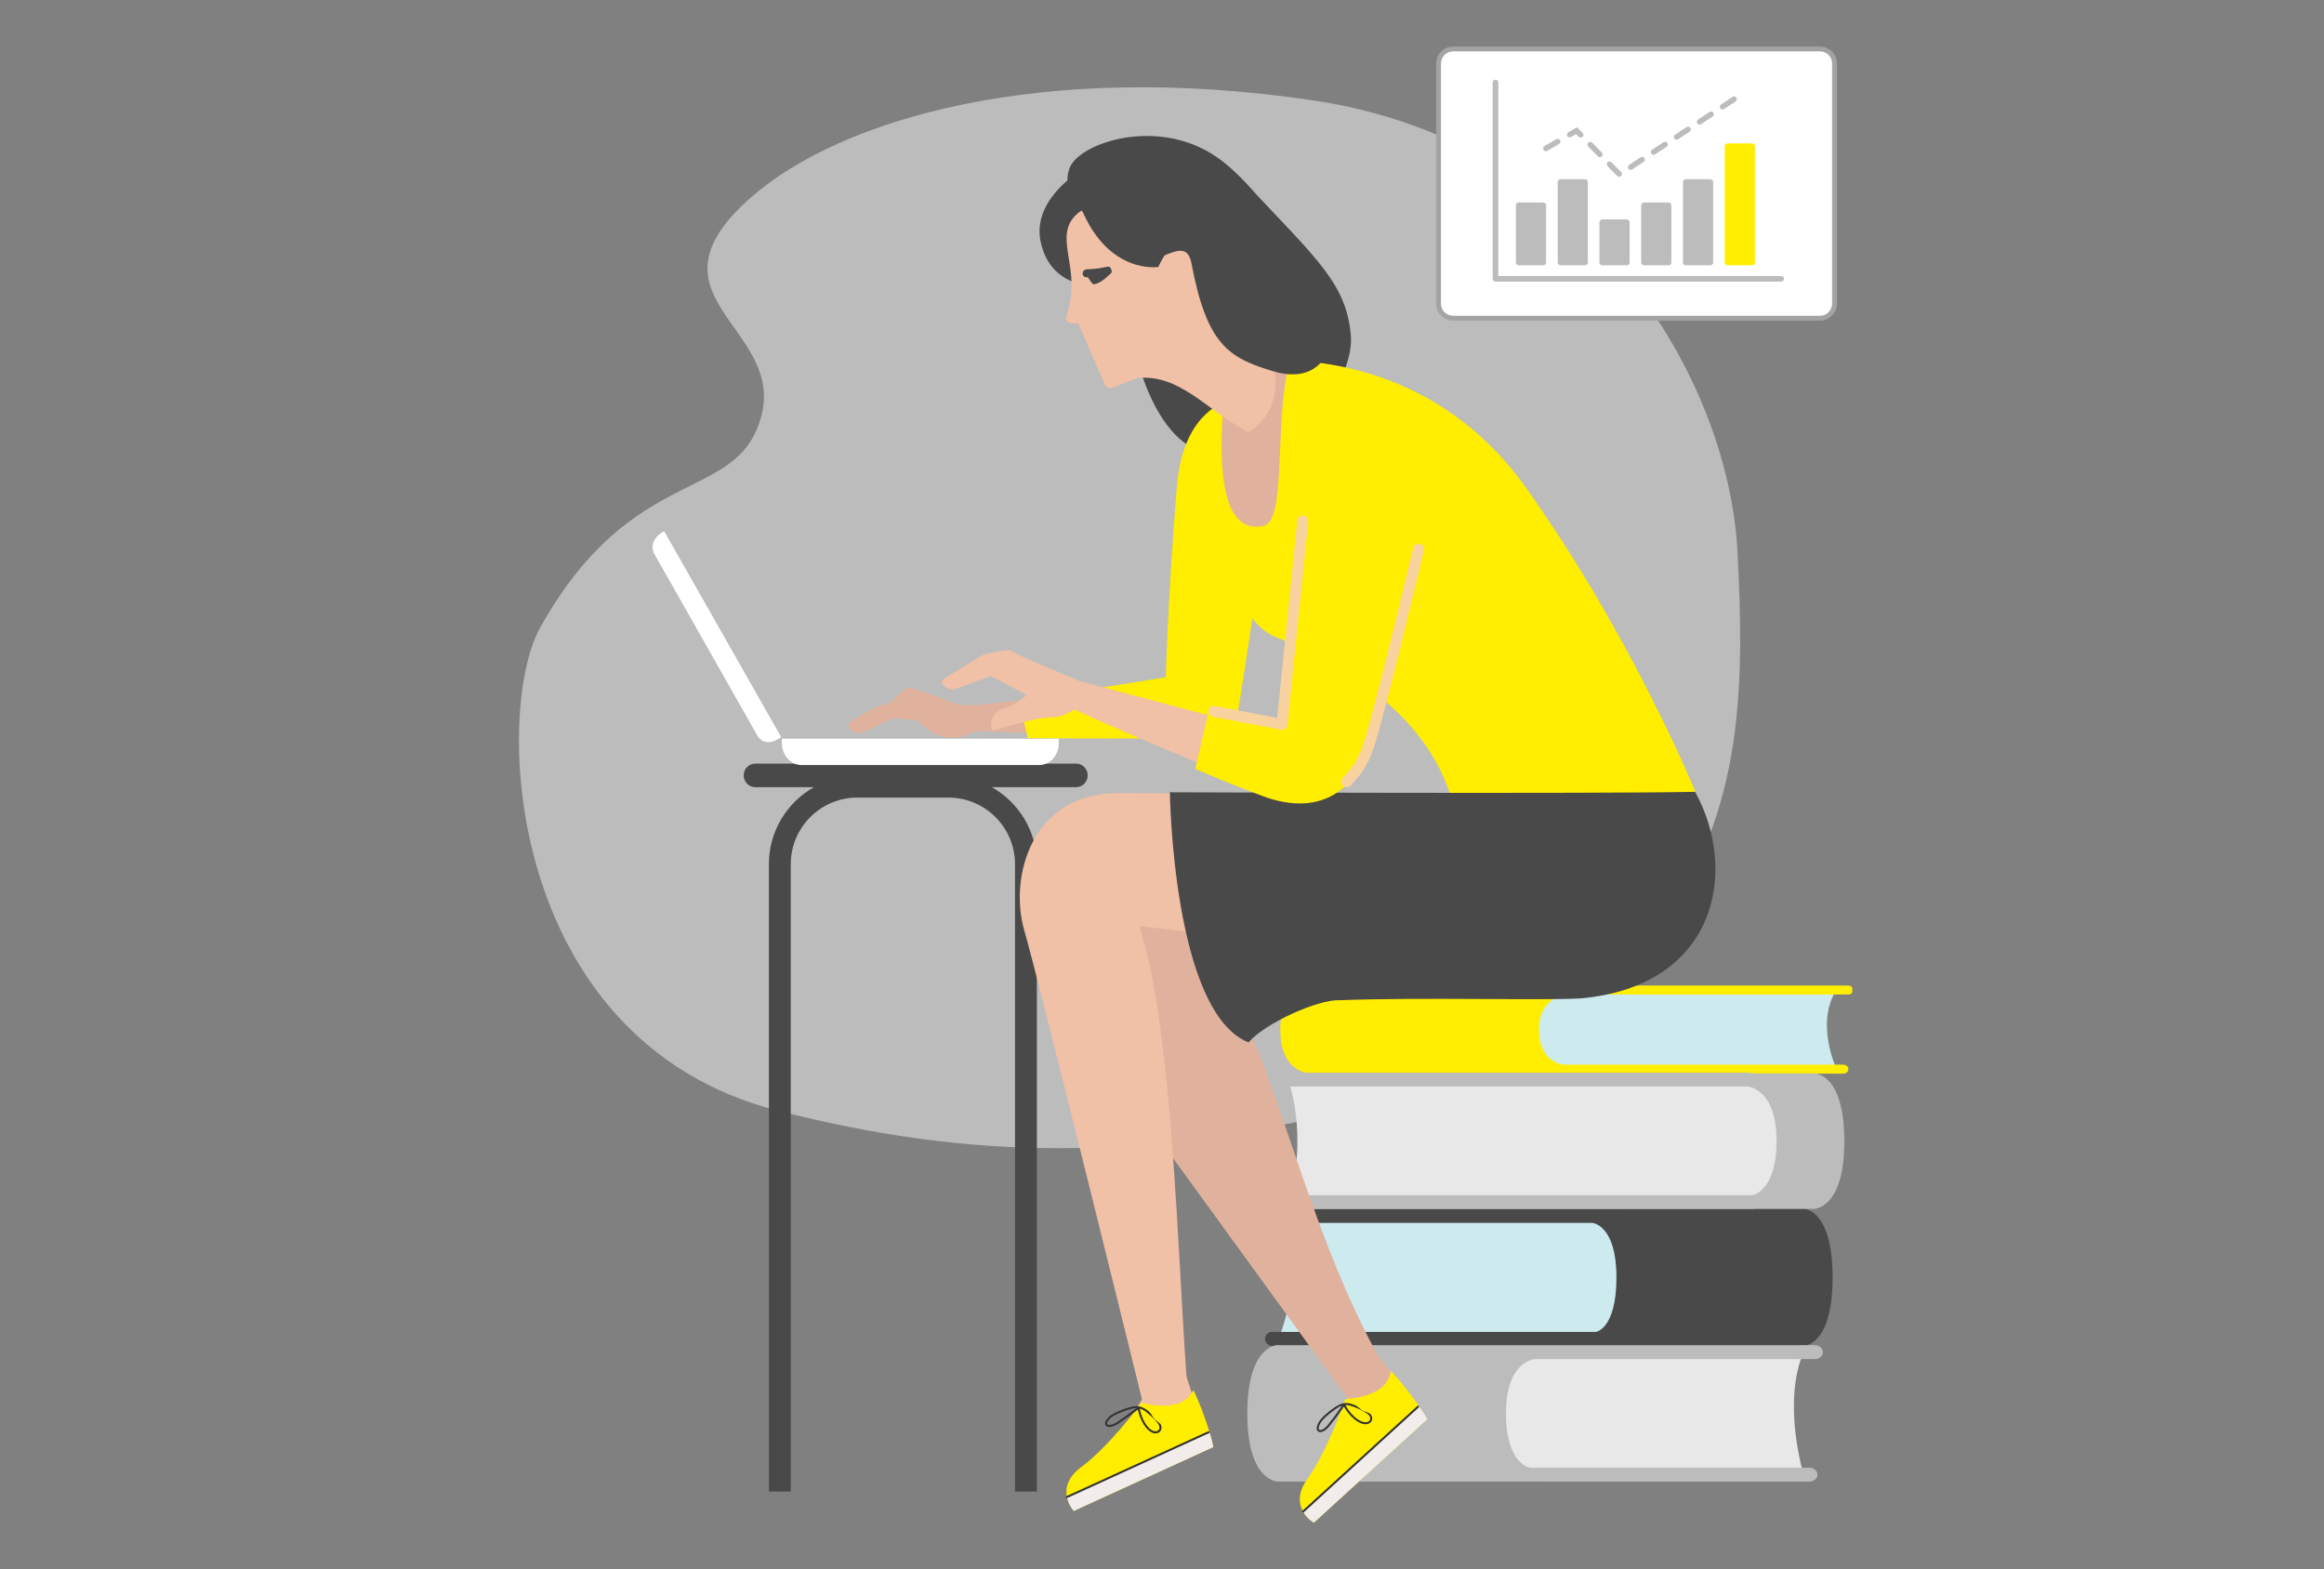 <?xml version="1.0" encoding="UTF-8"?>
<svg id="_8_Detailbericht_erstellen" data-name="8_Detailbericht erstellen" xmlns="http://www.w3.org/2000/svg" width="850" height="574" viewBox="0 0 850 574">
  <rect x="0" y="0" width="850" height="574" fill="#808080" stroke="none"/>
  <defs>
    <style>
      .cls-1 {
        fill: #494949;
      }

      .cls-2 {
        fill: #f2edeb;
      }

      .cls-3 {
        fill: #fff;
      }

      .cls-4 {
        fill: #f7d29f;
      }

      .cls-5 {
        fill: #bcbcbc;
      }

      .cls-6 {
        fill: #fe0;
      }

      .cls-7 {
        fill: #333;
      }

      .cls-8 {
        fill: #cdebef;
      }

      .cls-9 {
        fill: #e9e8e8;
      }

      .cls-10 {
        fill: #a3a3a3;
      }

      .cls-11 {
        fill: #e0b29d;
      }

      .cls-12 {
        fill: #f0c0a7;
      }
    </style>
  </defs>
  <path class="cls-5" d="M197.49,229.74c-16.99,30.53-12.89,151.04,87.14,176.57,73.58,18.78,132.06,16.96,198.55,2.19,27.43-6.09,85.46-14.25,125.67-71.93,29-41.59,29.13-87.13,26.63-134.88-3.27-62.46-53.07-149.8-155.33-164.99-99.67-14.8-172.87,6.95-205.38,35.42-41.68,36.48,12.25,47.35,3.71,79.97-8.53,32.62-46.9,16.35-81,77.64Z"/>
  <g>
    <path class="cls-8" d="M472.37,466.66c0-12.23-4.92-22.32-4.92-22.32h133.59s9.99,4.24,9.99,23.76-9.99,22.06-9.99,22.06h-133.59s4.92-11.27,4.92-23.5Z"/>
    <path class="cls-1" d="M465.01,447.32h117.32c.36.02,8.88.92,8.88,19.94s-7.58,19.94-7.49,19.94h-118.53c-1.38,0-2.49,1.14-2.49,2.54s1.11,2.55,2.49,2.55h194.48s10.6.17,10.6-24.94-10.39-25.15-10.39-25.15l-194.88.04c-1.38,0-2.49,1.13-2.49,2.54s1.11,2.54,2.49,2.54Z"/>
  </g>
  <g>
    <path class="cls-9" d="M659.79,494.18c-19.82-.51-158.09,0-158.09,0,0,0-11.88,4.22-11.88,23.67s11.88,21.99,11.88,21.99h158.09s-8.27-26.6,0-45.66Z"/>
    <path class="cls-5" d="M663.75,497.13h-102.37c-.44.02-10.57.9-10.57,19.88s9.03,19.87,8.91,19.87h102.06c1.63,0,2.96,1.16,2.96,2.54s-1.33,2.54-2.96,2.54l-194.39-.02s-11.19.17-11.19-24.86,10.94-25.04,10.94-25.04c0,0,35.9.02,36.05.02h160.56c1.64,0,2.98,1.12,2.98,2.53s-1.34,2.54-2.98,2.54Z"/>
  </g>
  <g>
    <path class="cls-8" d="M671.86,361.86c-19.82-.33-158.09,0-158.09,0,0,0-11.88,2.73-11.88,15.29s11.88,14.2,11.88,14.2h158.09s-8.27-17.18,0-29.49Z"/>
    <path class="cls-6" d="M675.81,363.77h-102.37c-.44.02-10.56.58-10.56,12.84s9.03,12.83,8.91,12.83h102.06c1.63,0,2.16.75,2.16,1.64s-.53,1.64-2.16,1.64h-194.39s-11.19.1-11.19-16.06,10.94-16.17,10.94-16.17c0,0,35.9.01,36.05.01h160.56c1.64,0,1.68.73,1.68,1.63s-.03,1.64-1.68,1.64Z"/>
  </g>
  <g>
    <path class="cls-9" d="M470.98,394.48h169.88s11.9,4.22,11.9,23.68-11.9,22-11.9,22c0,0-129.51,0-169.88,0,7.99-24.84,0-45.68,0-45.68Z"/>
    <path class="cls-5" d="M663.37,442.19h-21.64c-.4.06-.67.08-.74.08h-172c-1.65,0-2.97-1.13-2.97-2.53s1.32-2.54,2.97-2.54h171.87c-.11-.01,8.91-1,8.91-19.88s-10.12-19.85-10.56-19.88h-172.22c-1.63,0-2.96-1.13-2.96-2.53s1.33-2.53,2.96-2.53h172.39c.14,0,.81.04,1.79.24h22.45s10.94-.22,10.94,24.8-11.19,24.78-11.19,24.78Z"/>
  </g>
  <path class="cls-1" d="M410.94,103.91s-25.86,6.62-30.37-15.73c-3.69-18.28,21.7-32.73,37.36-34.89,14.88-2.05,29.46,5.04,38.27,14.38,25.8,27.36,36.22,36.29,37.85,54.87.66,7.52-3.1,16.61-9.49,26.63-7.91,12.39-34.85,18.78-43.1,16.74-26.79-6.59-30.52-62-30.52-62Z"/>
  <path class="cls-1" d="M276.22,279.32h117.39c2.32,0,4.21,1.92,4.21,4.3s-1.88,4.31-4.21,4.31h-30.85c9.83,5.56,16.48,16.09,16.48,28.16v229.49h-8v-229.49c0-13.43-10.93-24.35-24.36-24.35h-33.31c-13.42,0-24.35,10.93-24.35,24.35v229.49h-8v-229.49c0-12.07,6.66-22.6,16.48-28.16h-21.48c-2.32,0-4.21-1.92-4.21-4.31s1.88-4.3,4.21-4.3Z"/>
  <path class="cls-11" d="M432.49,249.91l-75.83,8c-1.38-.63-4.74.57-6.33-.17-4.75-2.17-15.04-5.44-17.04-6.1-1.99-.67-7.05,4.83-7.95,5.56-3.39-.06-12.34,5.65-14.84,7.04-.41.22-.17,5.17,5.33,3.5,1.32-.4,11-5,11-5l8.33.67s4.41,4.1,7.3,5.25c7.7,3.08,11.6-.15,14.21-1.25l76.73,2.7-.89-20.2Z"/>
  <path class="cls-11" d="M561.41,308.28c4.6,35.41-77.55,38.63-120.05,47.32,20.87,10,31.42,83.6,62.8,140.64,1.91,2.24,5.5,6.67,5.5,6.67l-4.11,15.35-4.11,11.9-.4,5.31-12.38-1.39,4.5-22.17s-93.67-128.89-95.83-132c-4.88-7.11-16.83-25.77-5.1-45.95,3.71-6.38,26.08-33.51,26.08-33.51,0,0,140.05-15.66,143.11,7.83Z"/>
  <path class="cls-6" d="M470.26,145.58s-16.6,110.26-17.99,117.91c-.44,2.42-.62,3.55-1.89,5.44-31.43-9-17.18,1.11-26.89,1.15-25.26.1-47.57-.05-47.57-.05l-3.29-13.67,53.76-8.62s.73-29.13,4.02-69.52c3.56-43.71,39.84-32.63,39.84-32.63Z"/>
  <path class="cls-6" d="M531.62,294.49c-7.57-27.76-30.51-47.02-65.35-61.63-26.63-11.17-22.36-90.71-22.36-90.71,0,0,23.47-10.6,26.42-10.51,28.09,1.11,61.92,11.36,87.15,45.82,39.66,55.62,62.8,112.65,62.8,112.65,0,0-69.73,18.12-88.65,4.39Z"/>
  <path class="cls-11" d="M462.24,192.32c8.93-2.02,3.25-43.92,10.25-61.75-2.09,1.27-21.28,2.23-23.75,4-3.93,33.41-3.08,61.5,13.5,57.75Z"/>
  <path class="cls-3" d="M387.27,270.22v1.58c0,4.44-3.21,8.04-7.16,8.04h-86.99c-3.94,0-7.14-3.6-7.14-8.04v-1.58h101.29Z"/>
  <path class="cls-3" d="M285.76,269.67l-.82.46c-2.75,1.82-6.09,2.17-8.05-1.25l-37.4-65.97c-1.96-3.42-.04-6.41,2.61-8.16l.81-.46,42.84,75.39Z"/>
  <path class="cls-12" d="M403.66,534.41l14.03-22.51s-37.45-152.21-43.07-171.59c-5.62-19.39,2.61-50.17,34.09-50.2,31.48-.03,191.81,2.25,191.81,2.25,0,0,18.17,67.43-71.18,60.13-36.19-2.96-18.27-2.84-112.67-13.76,12.13,35.87,14.09,121.18,17.32,165.19.26,3.5.9,7.49,2.17,9.83-2.17,3.07-23.02,27.3-23.02,27.3l-9.48-6.63Z"/>
  <path class="cls-1" d="M619.98,289.64c16.11,29.22,7.73,71.05-41.72,75.55-13.49.84-58.93-.47-88.2.68-7.87-.46-27.64,8.53-33.39,15.43-27.76-10.97-28.79-91.5-28.79-91.5,0,0,158.22.59,192.11-.16Z"/>
  <path class="cls-12" d="M464.16,126.91c-9.54-2.76-22.84-41.07-23.62-44.31l-7.54,5.92c-4.38-2.15-9.35,9.13-9.35,9.13,0,0-17.87,2.87-27.91-20.77-12.57,8.36.75,20.64-5.65,38.41-1.38,3.82,4.27,3.02,4.27,3.02,0,0,9.42,21.63,9.85,22.56.43.93,1.77,1.36,2.7.92.65-.3,4.95-1.81,8.97-3.5,15.74-1.57,25.05,11.54,40.78,19.91,0,0,9.6-5.7,9.85-16.95s-2.33-14.33-2.33-14.33Z"/>
  <path class="cls-12" d="M493.31,275.24l-98.24-26.04-20.75-8.82s-2.5-1.31-4.37-2.3c-1.87-1-10.63,1.49-10.63,1.49,0,0-10.3,6.35-13.75,8.5-3.2,2,1.63,4.42,3,4.17,2.11-.4,13.75-5,13.75-5l13.17,7s-4.85,4.03-7.5,4.67c-7.67,1.83-5,8.5-5,8.5,0,0,15-5,21.33-5,5,0,7.62-2.53,8.67-2.83,12.29,5.61,42.31,18.56,65.77,28.03,30.35,12.25,34.56-12.36,34.56-12.36Z"/>
  <path class="cls-6" d="M442.22,259.63l26.69,5.34s5.79-50.56,8.98-94.04c1.76-24.06,24.31-28.12,24.31-28.12,0,0,28.31,2.32,21.35,37.54-3.19,17.93-21.34,86.56-23.05,92.62-3.91,13.92-16.04,26.65-38.71,18.22-11.72-4.36-21.54-8.62-24.63-9.93l5.06-21.63Z"/>
  <path class="cls-1" d="M444.95,57.41c-21.89-15.03-50.84-4.89-53.81,4.25-1.05,3.16-3.25,9.92,13.85,25.01,4.18,3.69,9.8,4.67,13.39,7.33,5.04,3.74,15.35-8.42,17.37,2.21,5.64,29.8,13.47,34.61,29.76,39.55,12.06,3.66,19.44-1.47,21.5-11.47.5-14.16-22.91-53.74-42.06-66.88Z"/>
  <path class="cls-1" d="M399.28,103.41c.44.49.6,1.01,2.78-.08,1.64-.83,3.08-2.29,4.39-3.47.45-.4-.05-2.55-1.31-2.32-1.84.33-3.35.8-7.65.98-2.04.09-2.11,3.29.39,2.87.22.27.76,1.25,1.4,2.02Z"/>
  <path class="cls-4" d="M492.61,287.95c-.46,0-.92-.16-1.3-.48-.84-.72-.94-1.98-.23-2.82.38-.44.74-.86,1.11-1.28,2.33-2.66,4.35-4.95,6.41-11.05,4.18-12.37,18.13-71.29,18.27-71.88.25-1.07,1.34-1.75,2.41-1.49,1.08.25,1.74,1.33,1.49,2.41-.58,2.43-14.13,59.7-18.37,72.25-2.32,6.85-4.68,9.55-7.19,12.4-.35.4-.71.81-1.07,1.23-.4.46-.96.7-1.52.7h0Z"/>
  <path class="cls-4" d="M468.91,266.97c-.12,0-.25-.01-.38-.04l-24.99-4.77c-1.08-.21-1.8-1.25-1.59-2.34.21-1.08,1.25-1.79,2.34-1.59l22.84,4.36,7.36-72.22c.11-1.1,1.09-1.92,2.19-1.79,1.1.11,1.9,1.09,1.79,2.19l-7.58,74.39c-.06.56-.34,1.07-.79,1.4-.35.26-.77.4-1.2.4h0Z"/>
  <g>
    <path d="M582.64,111.2c-.38,0-.73-.25-.85-.63l-9.38-30.87c-.03-.09-.04-.19-.04-.28,0-.25.69-24.75,3.08-45.17.04-.31.24-.59.53-.71.29-.13.63-.08.88.11,1.71,1.28,4.38,6.5,8.97,15.6,2.23,4.42,4.75,9.44,7.3,14.11.84,1.53,3.3,3.03,6.39,2.94h.08c.07,0,.15,0,.22,0,.01,0,.03,0,.04,0,1-.07,1.96-.26,2.87-.58.8-.25,1.62-.56,2.49-.93,8.95-3.85,17.27-16.32,17.12-18.73-.02-.34-.08-.56-.09-.63l1.71-.45c.03.12.12.46.15.98.22,3.67-9.17,16.57-18.19,20.45-.92.4-1.81.73-2.63.98-1.04.36-2.16.59-3.32.67-.02,0-.05,0-.07,0-.06,0-.16,0-.25,0h-.07c-3.97.14-6.93-1.91-7.99-3.86-2.56-4.7-5.09-9.73-7.32-14.16-2.83-5.62-5.53-11-7.27-13.57-2.11,19.08-2.78,40.88-2.84,42.85l9.34,30.73c.14.47-.12.96-.59,1.1-.09.03-.17.04-.26.04h0Z"/>
    <g>
      <rect class="cls-3" x="526.15" y="17.91" width="144.82" height="98.48" rx="5.31" ry="5.31"/>
      <path class="cls-10" d="M665.67,117.28h-134.21c-3.41,0-6.19-2.78-6.19-6.19V23.22c0-3.41,2.78-6.19,6.19-6.19h134.21c3.41,0,6.19,2.78,6.19,6.19v87.87c0,3.41-2.78,6.19-6.19,6.19h0ZM531.46,18.8c-2.44,0-4.42,1.98-4.42,4.42v87.87c0,2.44,1.98,4.42,4.42,4.42h134.21c2.44,0,4.42-1.98,4.42-4.42V23.22c0-2.44-1.98-4.42-4.42-4.42h-134.21Z"/>
    </g>
    <g>
      <path class="cls-5" d="M651.45,103.02h-104.47c-.57,0-1.03-.46-1.03-1.03V30.19c0-.57.46-1.03,1.03-1.03s1.03.46,1.03,1.03v70.76h103.44c.57,0,1.03.46,1.03,1.03s-.46,1.03-1.03,1.03h0Z"/>
      <path class="cls-5" d="M595,97.04h-8.98c-.57,0-1.03-.46-1.03-1.03v-14.71c0-.57.46-1.03,1.03-1.03h8.98c.57,0,1.03.46,1.03,1.03v14.71c0,.57-.46,1.03-1.03,1.03h0Z"/>
      <path class="cls-5" d="M610.27,97.04h-8.98c-.57,0-1.03-.46-1.03-1.03v-20.92c0-.57.46-1.03,1.03-1.03h8.98c.57,0,1.03.46,1.03,1.03v20.92c0,.57-.46,1.03-1.03,1.03h0Z"/>
      <path class="cls-5" d="M625.55,97.04h-8.98c-.57,0-1.03-.46-1.03-1.03v-29.42c0-.57.46-1.03,1.03-1.03h8.98c.57,0,1.03.46,1.03,1.03v29.42c0,.57-.46,1.03-1.03,1.03h0Z"/>
      <path class="cls-5" d="M564.45,97.04h-8.98c-.57,0-1.03-.46-1.03-1.03v-20.92c0-.57.46-1.03,1.03-1.03h8.98c.57,0,1.03.46,1.03,1.03v20.92c0,.57-.46,1.03-1.03,1.03h0Z"/>
      <path class="cls-5" d="M579.73,97.04h-8.98c-.57,0-1.03-.46-1.03-1.03v-29.42c0-.57.46-1.03,1.03-1.03h8.98c.57,0,1.03.46,1.03,1.03v29.42c0,.57-.46,1.03-1.03,1.03h0Z"/>
      <path class="cls-6" d="M640.82,97.04h-8.98c-.57,0-1.03-.46-1.03-1.03v-42.52c0-.57.46-1.03,1.03-1.03h8.98c.57,0,1.03.46,1.03,1.03v42.52c0,.57-.46,1.03-1.03,1.03h0Z"/>
    </g>
    <path class="cls-5" d="M592.23,64.66c-.26,0-.52-.1-.72-.3l-3.53-3.58c-.39-.4-.38-1.03.01-1.42.4-.39,1.03-.38,1.42.01l3.53,3.58c.39.4.38,1.03-.01,1.42-.2.19-.45.29-.71.29h0ZM596.41,62.13c-.33,0-.65-.16-.84-.45-.3-.46-.18-1.09.29-1.39l4.2-2.76c.46-.3,1.09-.18,1.39.29.3.46.18,1.09-.29,1.39l-4.2,2.76c-.17.11-.36.16-.55.16h0ZM585.17,57.5c-.26,0-.52-.1-.72-.3l-3.53-3.58c-.39-.4-.38-1.03.01-1.42.4-.39,1.03-.38,1.42.01l3.53,3.58c.39.4.38,1.03-.01,1.42-.2.19-.45.29-.71.29h0ZM604.81,56.61c-.33,0-.65-.16-.84-.45-.3-.46-.18-1.09.29-1.39l4.2-2.76c.46-.31,1.09-.18,1.39.29.3.46.18,1.09-.29,1.39l-4.2,2.76c-.17.11-.36.17-.55.17h0ZM565.41,55.29c-.35,0-.68-.18-.87-.5-.28-.48-.11-1.1.37-1.37l4.35-2.52c.48-.28,1.1-.11,1.37.37.28.48.11,1.1-.37,1.37l-4.35,2.52c-.16.09-.33.14-.5.14h0ZM613.22,51.09c-.33,0-.65-.16-.84-.45-.3-.46-.18-1.09.29-1.39l4.2-2.76c.46-.3,1.09-.18,1.39.29.3.46.18,1.09-.29,1.39l-4.2,2.76c-.17.11-.36.16-.55.16h0ZM578.12,50.33c-.26,0-.52-.1-.72-.3l-.95-.97-1.83,1.06c-.48.28-1.1.11-1.37-.37-.28-.48-.11-1.1.37-1.37l3.18-1.84,2.05,2.08c.39.4.38,1.03-.01,1.42-.2.19-.45.29-.71.29h0ZM621.63,45.56c-.33,0-.65-.16-.84-.45-.3-.46-.18-1.09.29-1.39l4.2-2.76c.46-.3,1.09-.18,1.39.29.3.46.18,1.09-.29,1.39l-4.2,2.76c-.17.11-.36.16-.55.16h0ZM630.03,40.04c-.33,0-.65-.16-.84-.45-.3-.46-.18-1.09.29-1.39l4.2-2.76c.46-.31,1.09-.18,1.39.29.3.46.18,1.09-.29,1.39l-4.2,2.76c-.17.11-.36.17-.55.17h0Z"/>
  </g>
  <g>
    <path class="cls-11" d="M502.27,494.22l4.82,6.54,4.73,6.74-7.34,22.15-9.43,7.12-3.11-1.05s.35-32.05,3.36-39.52c4.13-10.26,6.97-1.98,6.97-1.98"/>
    <g>
      <path class="cls-6" d="M508.71,501.48s8.24,8.72,13.27,17.66l-41.46,37.83s-9.81-5.62-2.25-16.16c7.56-10.54,13.78-29.1,13.78-29.1,0,0,15.38-.22,16.66-10.23Z"/>
      <path class="cls-2" d="M522,519.13l-41.46,37.83s-2.41-1.38-3.92-4.06l42.26-38.53c1.27,1.44,2.21,3.14,3.12,4.76Z"/>
      <path class="cls-7" d="M500.08,520.91c-.64.13-1.33.06-2.12-.22-1.3-.46-2.55-1.34-3.85-2.7-.99-1.05-1.85-2.21-2.58-3.47-1.55,2.3-3.22,4.59-4.98,6.77-.38.48-.84,1.03-1.36,1.49s-1.07.78-1.62.96c-.56.19-1.08.15-1.46-.11-.47-.34-.65-1.02-.45-1.82.43-1.8,1.77-3.19,3.03-4.32l.19-.16c.91-.8,1.9-1.58,2.93-2.31,1.22-.85,2.69-1.73,4.31-1.8,1.17-.05,2.28.32,3.22.67,1.52.58,1.58,1.22,2.98,2.06.61.37,2.58.82,3.01,1.37.52.68.69,1.48.46,2.17-.11.33-.31.62-.58.86-.31.28-.72.47-1.14.56ZM494.65,517.49c1.21,1.26,2.37,2.09,3.55,2.51.66.23,1.23.29,1.73.2.56-.12,1.03-.48,1.18-.94.15-.45.02-1.02-.34-1.48-.35-.46-.87-.79-1.41-1.13-1.35-.81-2.8-1.51-4.28-2.07-.86-.33-1.88-.67-2.91-.62h-.08c.68,1.29,1.55,2.48,2.57,3.54ZM488.24,515.62c-1.01.71-1.97,1.47-2.87,2.26l-.19.16c-1.17,1.04-2.43,2.33-2.81,3.93-.1.39-.1.87.17,1.06.24.17.63.07.79,0,.46-.14.9-.41,1.36-.81s.92-.94,1.28-1.4c1.71-2.15,3.36-4.38,4.88-6.64-.93.3-1.8.85-2.62,1.43Z"/>
    </g>
    <path class="cls-7" d="M476.86,553.18h0s42.05-38.37,42.05-38.37c.14-.14.16-.36.02-.52-.14-.14-.36-.16-.51-.03h0s-42.05,38.37-42.05,38.37c-.14.14-.16.36-.02.52.14.14.36.16.51.03Z"/>
  </g>
  <g>
    <path class="cls-12" d="M432.58,499.55l2.6,7.7,2.44,7.86-13.76,18.85-11.15,3.9-2.64-1.95s10.12-30.41,15.27-36.61c7.07-8.51,7.24.24,7.24.24"/>
    <g>
      <path class="cls-6" d="M436.5,508.44s5.18,10.82,7.25,20.87l-51.03,23.36s-7.63-8.35,2.79-16.07c10.42-7.73,22.01-23.5,22.01-23.5,0,0,14.72,4.49,18.99-4.65Z"/>
      <path class="cls-2" d="M443.76,529.3l-51.03,23.36s-1.87-2.05-2.49-5.06l52.01-23.78c.77,1.76,1.14,3.66,1.52,5.48Z"/>
      <path class="cls-7" d="M422.35,524.3c-.65-.07-1.29-.35-1.95-.86-1.1-.84-2.02-2.06-2.84-3.75-.62-1.3-1.09-2.67-1.4-4.09-2.18,1.72-4.47,3.38-6.81,4.93-.51.34-1.12.73-1.75,1s-1.25.42-1.83.42c-.59,0-1.07-.19-1.35-.55-.35-.47-.3-1.17.13-1.87.95-1.58,2.66-2.5,4.21-3.18l.23-.1c1.11-.48,2.29-.92,3.49-1.3,1.42-.43,3.09-.83,4.66-.4,1.13.31,2.08,1,2.86,1.62,1.27,1.01,1.13,1.64,2.21,2.87.46.54,2.2,1.57,2.45,2.22.28.8.21,1.62-.22,2.21-.21.28-.48.49-.82.64-.38.17-.83.23-1.26.19ZM418.23,519.38c.76,1.57,1.62,2.71,2.61,3.47.55.42,1.08.65,1.58.71.57.06,1.12-.14,1.41-.54.28-.38.33-.96.12-1.51-.19-.55-.59-1.02-.99-1.5-1.04-1.19-2.21-2.29-3.44-3.28-.72-.58-1.58-1.21-2.58-1.48l-.07-.02c.26,1.43.72,2.83,1.36,4.15ZM412.69,515.65c-1.18.36-2.33.8-3.42,1.27l-.23.1c-1.43.64-3.03,1.47-3.88,2.89-.21.34-.36.8-.16,1.06.18.24.58.26.75.25.48,0,.98-.11,1.54-.36s1.16-.61,1.65-.94c2.29-1.52,4.54-3.14,6.67-4.84-.98,0-1.98.26-2.93.56Z"/>
    </g>
    <path class="cls-7" d="M390.39,547.93h0s51.76-23.69,51.76-23.69c.18-.09.26-.3.18-.49-.09-.18-.3-.26-.48-.18h0s-51.76,23.69-51.76,23.69c-.18.09-.26.3-.18.49.09.18.3.26.48.18Z"/>
  </g>
</svg>